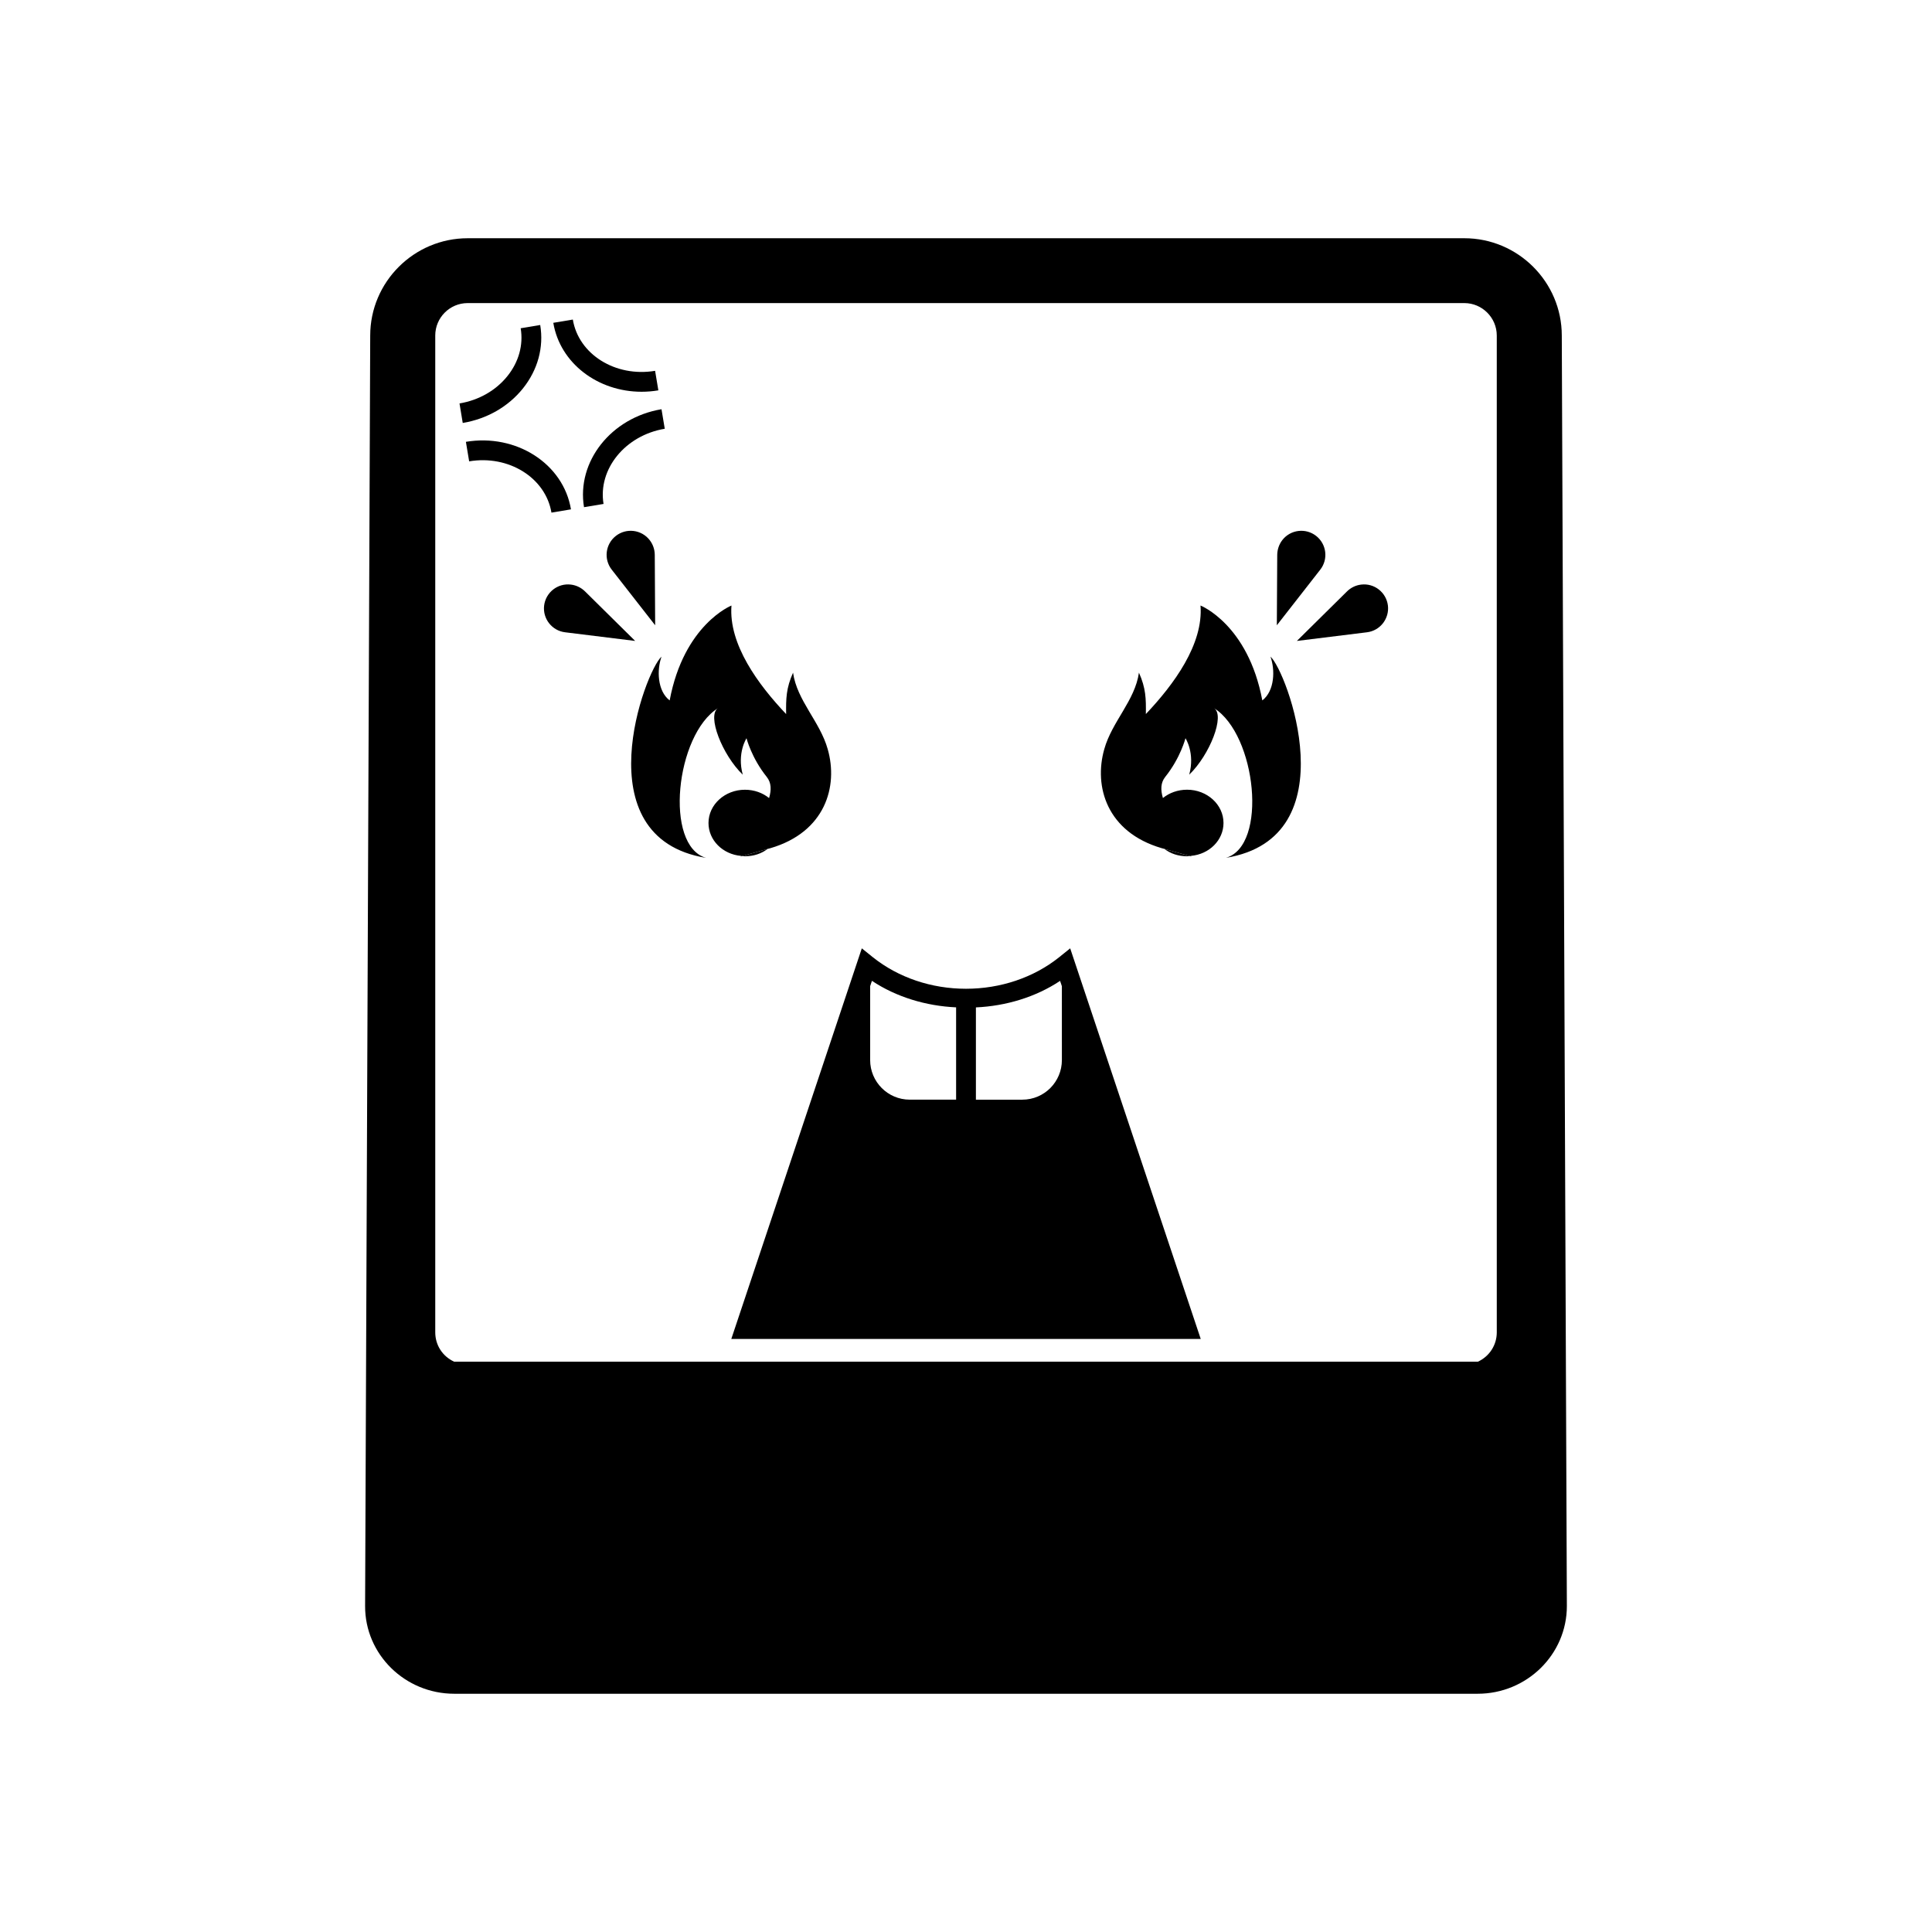 <?xml version="1.0" encoding="UTF-8"?>
<!-- Uploaded to: SVG Repo, www.svgrepo.com, Generator: SVG Repo Mixer Tools -->
<svg fill="#000000" width="800px" height="800px" version="1.1" viewBox="144 144 512 512" xmlns="http://www.w3.org/2000/svg">
 <g>
  <path d="m557.89 232.92c0-14.191-11.594-25.785-25.824-25.785h-264.11c-14.246 0-25.844 11.586-25.844 25.785l-1.355 336.7c-0.039 12.836 10.594 23.242 23.629 23.242h271.21c13.023 0 23.641-10.402 23.641-23.242zm-17.227 264.16c0 3.344-1.91 6.344-4.992 7.777l-271.32 0.004c-3.117-1.438-5.004-4.434-5.004-7.777v-264.17c0-4.719 3.836-8.594 8.59-8.594h264.13c4.727 0 8.594 3.875 8.594 8.594z"/>
  <path d="m317.52 291.01 0.105 18.695-11.508-14.738c-2.176-2.777-1.684-6.781 1.098-8.949 2.777-2.168 6.785-1.676 8.949 1.102 0.902 1.16 1.34 2.531 1.355 3.891"/>
  <path d="m299.02 300.71 13.305 13.145-18.566-2.293c-3.488-0.418-5.981-3.606-5.559-7.094 0.438-3.492 3.613-5.981 7.109-5.543 1.453 0.176 2.734 0.836 3.711 1.785"/>
  <path d="m482.48 291.01-0.105 18.695 11.508-14.738c2.172-2.777 1.676-6.781-1.098-8.949-2.777-2.168-6.793-1.676-8.953 1.102-0.891 1.16-1.332 2.531-1.352 3.891"/>
  <path d="m500.99 300.71-13.305 13.145 18.566-2.293c3.488-0.418 5.977-3.606 5.559-7.094-0.441-3.492-3.617-5.981-7.109-5.543-1.461 0.176-2.738 0.836-3.711 1.785"/>
  <path d="m468.87 371.34c11.184-3.203 8.082-32.648-3.148-39.68 2.992 1.891-1.102 12.383-6.566 17.633 1.578-5.723-0.992-9.656-0.992-9.656s-1.316 5.199-5.356 10.238c-1.254 1.57-1.254 3.461-0.625 5.613 1.676-1.367 3.934-2.207 6.402-2.207 5.305 0 9.656 3.934 9.656 8.816 0 4.566-3.777 8.293-8.605 8.711-0.105 0.055-0.211 0.055-0.316 0.055l-6.723-1.891-0.781-0.211c-14.484-4.254-18-16.324-15.168-26.242 2.047-7.297 8.133-12.855 9.184-20.258 1.832 4.098 1.891 6.879 1.832 10.969 7.406-7.82 15.277-18.477 14.484-28.762 0 0 12.602 4.988 16.379 25.145 3.305-2.519 3.414-8.188 2.156-11.598 4.246 3.613 20.992 47.969-11.812 53.324z"/>
  <path d="m459.68 370.97-0.367-0.105c0.105 0 0.211 0 0.316-0.055 0 0.059 0.051 0.109 0.051 0.16z"/>
  <path d="m340.68 370.87-0.367 0.105c0-0.055 0.055-0.105 0.055-0.156 0.105 0.051 0.207 0.051 0.312 0.051z"/>
  <path d="m348.19 368.77-0.785 0.211-6.723 1.891c-0.105 0-0.207 0-0.316-0.055-4.832-0.418-8.609-4.144-8.609-8.711 0-4.883 4.359-8.816 9.656-8.816 2.465 0 4.727 0.836 6.402 2.207 0.629-2.156 0.629-4.047-0.625-5.613-4.047-5.039-5.356-10.238-5.356-10.238s-2.574 3.934-0.992 9.656c-5.461-5.25-9.551-15.75-6.566-17.633-11.234 7.031-14.332 36.48-3.152 39.68-32.809-5.356-16.062-49.711-11.809-53.328-1.258 3.41-1.152 9.078 2.152 11.598 3.777-20.152 16.379-25.145 16.379-25.145-0.785 10.289 7.082 20.949 14.488 28.762-0.055-4.098 0-6.871 1.832-10.969 1.047 7.402 7.141 12.969 9.184 20.258 2.848 9.926-0.676 21.996-15.16 26.246z"/>
  <path d="m347.41 368.98c-1.629 1.258-3.727 1.941-5.984 1.941-0.262 0-0.523 0-0.734-0.051z"/>
  <path d="m459.31 370.87c-0.207 0.051-0.473 0.051-0.734 0.051-2.254 0-4.352-0.68-5.984-1.941z"/>
  <path d="m427.61 395.32-2.938 2.367c-6.769 5.402-15.539 8.344-24.672 8.344-9.133 0-17.898-2.941-24.672-8.344l-2.938-2.367-34.586 103.51h124.4zm-30.23 40.102h-12.281c-5.824 0-10.5-4.727-10.5-10.496v-19.582l0.473-1.414c6.457 4.301 14.332 6.664 22.309 7.031zm28.031-10.492c0 5.773-4.672 10.496-10.496 10.496h-12.289v-24.453c7.977-0.367 15.855-2.731 22.309-7.031l0.473 1.414z"/>
  <path d="m314.03 247.82c-11.562 0-21.609-7.531-23.398-18.27l5.176-0.863c1.535 9.238 11.305 15.336 21.801 13.586l0.863 5.176c-1.492 0.25-2.981 0.371-4.441 0.371z"/>
  <path d="m266.63 256.09-0.855-5.176c5.133-0.855 9.648-3.438 12.711-7.262 2.996-3.742 4.242-8.238 3.5-12.66l5.176-0.863c0.988 5.914-0.641 11.887-4.578 16.809-3.875 4.836-9.539 8.086-15.953 9.152z"/>
  <path d="m298.77 278.41c-2.012-12.09 7.203-23.738 20.535-25.961l0.863 5.176c-10.48 1.75-17.754 10.688-16.223 19.926z"/>
  <path d="m290.14 279.85c-1.547-9.238-11.336-15.352-21.809-13.586l-0.863-5.176c13.348-2.227 25.832 5.805 27.844 17.895z"/>
 </g>
</svg>
